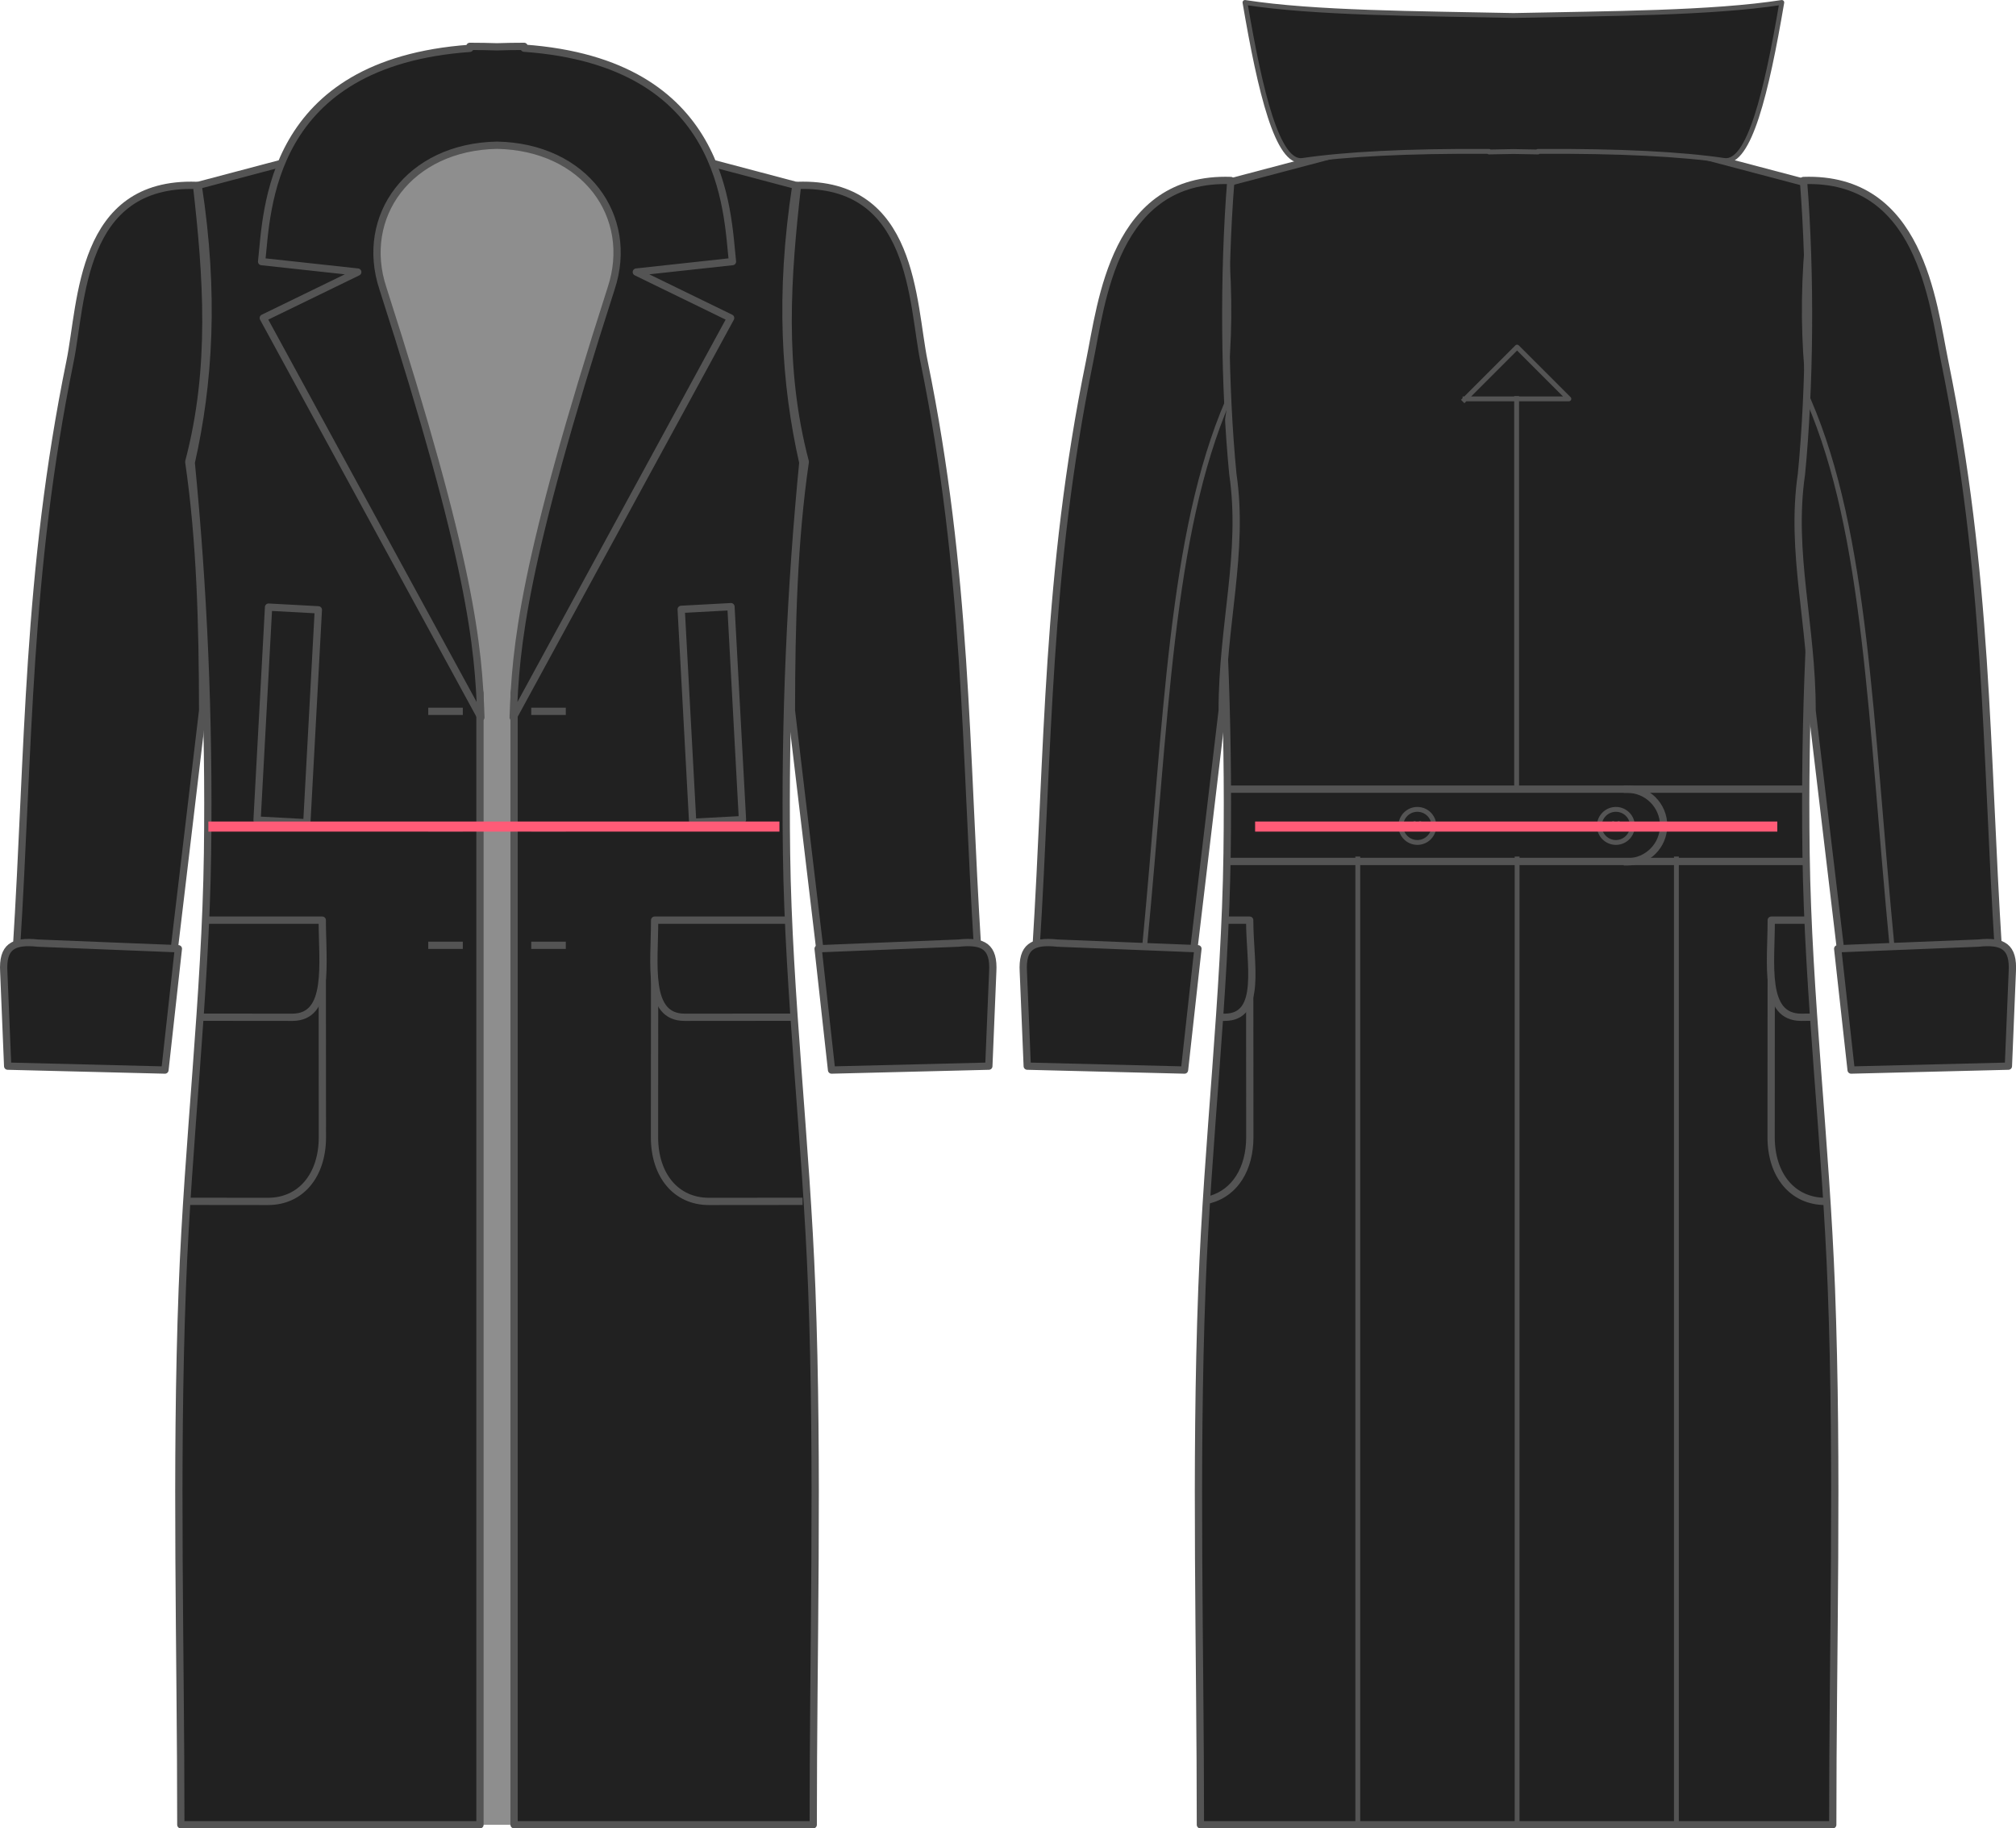 <?xml version="1.0" encoding="UTF-8" standalone="no"?>
<!-- Created with Inkscape (http://www.inkscape.org/) -->

<svg
   xmlns:dc="http://purl.org/dc/elements/1.1/"
   xmlns:cc="http://creativecommons.org/ns#"
   xmlns:rdf="http://www.w3.org/1999/02/22-rdf-syntax-ns#"
   xmlns:svg="http://www.w3.org/2000/svg"
   xmlns="http://www.w3.org/2000/svg"
   xmlns:sodipodi="http://sodipodi.sourceforge.net/DTD/sodipodi-0.dtd"
   xmlns:inkscape="http://www.inkscape.org/namespaces/inkscape"
   width="1000"
   height="906.963"
   id="svg2"
   version="1.1"
   inkscape:version="0.47 r22583"
   sodipodi:docname="chestease.svg">
  <defs
     id="defs4">
    <marker
       inkscape:stockid="Arrow1MstartQR"
       orient="auto"
       refY="0"
       refX="0"
       id="Arrow1MstartQR"
       style="overflow:visible">
      <path
         id="path5084"
         d="M 0,0 5,-5 -12.5,0 5,5 0,0 z"
         style="fill:#ff5b77;fill-rule:evenodd;stroke:#ff5b77;stroke-width:1pt;marker-start:none"
         transform="matrix(0.4,0,0,0.4,4,0)" />
    </marker>
    <marker
       style="overflow:visible"
       id="Arrow1Mend3"
       refX="0"
       refY="0"
       orient="auto"
       inkscape:stockid="Arrow1Mend3">
      <path
         transform="matrix(-0.4,0,0,-0.4,-4,0)"
         style="fill:#ff5b77;fill-rule:evenodd;stroke:#ff5b77;stroke-width:1pt;marker-start:none"
         d="M 0,0 5,-5 -12.5,0 5,5 0,0 z"
         id="path5087" />
    </marker>
  </defs>
  <sodipodi:namedview
     id="base"
     pagecolor="#ffffff"
     bordercolor="#666666"
     borderopacity="1.0"
     inkscape:pageopacity="0.0"
     inkscape:pageshadow="2"
     inkscape:zoom="0.494975"
     inkscape:cx="-25.1937"
     inkscape:cy="141.418"
     inkscape:document-units="px"
     inkscape:current-layer="layer1"
     showgrid="false"
     inkscape:window-width="1832"
     inkscape:window-height="1057"
     inkscape:window-x="-8"
     inkscape:window-y="-8"
     inkscape:window-maximized="0" />
  <g
     inkscape:label="Layer 1"
     inkscape:groupmode="layer"
     id="layer1"
     transform="translate(-27.78,297.772)">
    <g
       id="g3783"
       transform="matrix(2.407,0,0,2.407,-37.868,-857.082)">
      <g
         id="g3854">
        <rect
           style="fill:#8e8e8e;fill-opacity:1;stroke:none"
           id="rect3781"
           width="58.571"
           height="349.388"
           x="98.214"
           y="259.046" />
        <path
           sodipodi:nodetypes="cccsscccc"
           id="path3852"
           d="M 100.471,262.005 68.109,270.576 C 71.562,293.029 70.354,311.442 66.68,327.719 69.184,353.334 70.424,380.208 70.039,408.255 69.636,437.562 65.985,467.569 64.84,497.882 63.44,534.941 64.547,572.368 64.537,608.434 L 126.186,608.434 126.186,375.219 C 117.532,337.533 100.722,304.998 100.471,262.005 z"
           style="fill:#212121;fill-opacity:1;stroke:#545454;stroke-width:1.5;stroke-linecap:square;stroke-linejoin:round;stroke-miterlimit:4;stroke-opacity:1;stroke-dasharray:none;stroke-dashoffset:0" />
        <path
           style="fill:#212121;fill-opacity:1;stroke:#545454;stroke-width:1.5;stroke-linecap:square;stroke-linejoin:round;stroke-miterlimit:4;stroke-opacity:1;stroke-dasharray:none;stroke-dashoffset:0"
           d="M 158.929,262.005 191.291,270.576 C 187.838,293.029 189.046,311.442 192.72,327.719 190.216,353.334 188.976,380.208 189.361,408.255 189.764,437.562 193.415,467.569 194.56,497.882 195.96,534.941 194.853,572.368 194.863,608.434 L 133.214,608.434 133.214,375.219 C 141.868,337.533 158.678,304.998 158.929,262.005 z"
           id="path2913"
           sodipodi:nodetypes="cccsscccc" />
        <path
           style="fill:#212121;stroke:#545454;stroke-width:1.5;stroke-linecap:square;stroke-linejoin:round;stroke-miterlimit:4;stroke-opacity:1;stroke-dasharray:none;stroke-dashoffset:0"
           d="M 191.618,270.576 C 215.705,269.755 215.197,294.625 217.689,306.826 226.685,350.865 226.127,386.554 228.76,428.255 L 196.439,429.862 190.368,378.791 C 190.387,361.148 190.847,343.769 193.225,327.541 188.088,308.107 189.487,289.306 191.618,270.576 z"
           id="path3687"
           sodipodi:nodetypes="csccccc" />
        <path
           sodipodi:nodetypes="cscc"
           id="path3712"
           d="M 162.178,426.29 C 162.178,426.876 162.153,466.017 162.153,466.739 162.153,474.553 166.554,479.968 173.364,479.968 L 191.918,479.951"
           style="fill:none;stroke:#545454;stroke-width:1.5;stroke-linecap:square;stroke-linejoin:round;stroke-miterlimit:4;stroke-opacity:1;stroke-dasharray:none;stroke-dashoffset:0" />
        <path
           style="fill:#212121;stroke:#545454;stroke-width:1.5;stroke-linecap:square;stroke-linejoin:round;stroke-miterlimit:4;stroke-opacity:1;stroke-dasharray:none;stroke-dashoffset:0"
           d="M 188.553,422.005 162.178,422.005 C 162.178,431.036 160.482,442.027 168.364,442.022 L 189.774,442.005"
           id="path3710"
           sodipodi:nodetypes="cccc" />
        <rect
           style="fill:none;stroke:#545454;stroke-width:1.5;stroke-linecap:square;stroke-linejoin:round;stroke-miterlimit:4;stroke-opacity:1;stroke-dasharray:none;stroke-dashoffset:0"
           id="rect3714"
           width="10.268"
           height="43.929"
           x="148.019"
           y="366.31"
           transform="matrix(0.999,-0.054,0.054,0.999,0,0)" />
        <path
           style="fill:none;stroke:#545454;stroke-width:1.5;stroke-linecap:square;stroke-linejoin:round;stroke-miterlimit:4;stroke-opacity:1;stroke-dasharray:none;stroke-dashoffset:0"
           d="M 137.5,378.969 143.125,378.969"
           id="path3716" />
        <path
           id="path3718"
           d="M 137.5,402.987 143.125,402.987"
           style="fill:none;stroke:#545454;stroke-width:1.5;stroke-linecap:square;stroke-linejoin:round;stroke-miterlimit:4;stroke-opacity:1;stroke-dasharray:none;stroke-dashoffset:0" />
        <path
           style="fill:none;stroke:#545454;stroke-width:1.5;stroke-linecap:square;stroke-linejoin:round;stroke-miterlimit:4;stroke-opacity:1;stroke-dasharray:none;stroke-dashoffset:0"
           d="M 137.5,427.183 143.125,427.183"
           id="path3720" />
        <path
           style="fill:#212121;stroke:#545454;stroke-width:1.5;stroke-linecap:square;stroke-linejoin:round;stroke-miterlimit:4;stroke-opacity:1;stroke-dasharray:none;stroke-dashoffset:0"
           d="M 198.64,452.898 231.051,452.094 231.855,432.63 C 232.143,427.499 229.988,426.185 224.801,426.737 L 195.873,427.898 198.64,452.898 z"
           id="path3722"
           sodipodi:nodetypes="cccccc" />
        <path
           sodipodi:nodetypes="csccccc"
           id="path3742"
           d="M 67.782,270.576 C 43.695,269.755 44.203,294.625 41.711,306.826 32.715,350.865 33.273,386.554 30.64,428.255 L 62.961,429.862 69.032,378.791 C 69.013,361.148 68.553,343.769 66.175,327.541 71.312,308.107 69.913,289.306 67.782,270.576 z"
           style="fill:#212121;stroke:#545454;stroke-width:1.5;stroke-linecap:square;stroke-linejoin:round;stroke-miterlimit:4;stroke-opacity:1;stroke-dasharray:none;stroke-dashoffset:0" />
        <path
           style="fill:none;stroke:#545454;stroke-width:1.5;stroke-linecap:square;stroke-linejoin:round;stroke-miterlimit:4;stroke-opacity:1;stroke-dasharray:none;stroke-dashoffset:0"
           d="M 93.686,426.29 C 93.686,426.876 93.711,466.017 93.711,466.739 93.711,474.553 89.31,479.968 82.5,479.968 L 66.811,479.951"
           id="path3744"
           sodipodi:nodetypes="cscc" />
        <path
           sodipodi:nodetypes="cccc"
           id="path3746"
           d="M 70.65,422.005 93.686,422.005 C 93.686,431.036 95.382,442.027 87.5,442.022 L 69.667,442.005"
           style="fill:#212121;stroke:#545454;stroke-width:1.5;stroke-linecap:square;stroke-linejoin:round;stroke-miterlimit:4;stroke-opacity:1;stroke-dasharray:none;stroke-dashoffset:0" />
        <rect
           transform="matrix(-0.999,-0.054,-0.054,0.999,0,0)"
           y="352.349"
           x="-112.016"
           height="43.929"
           width="10.268"
           id="rect3748"
           style="fill:none;stroke:#545454;stroke-width:1.5;stroke-linecap:square;stroke-linejoin:round;stroke-miterlimit:4;stroke-opacity:1;stroke-dasharray:none;stroke-dashoffset:0" />
        <path
           id="path3750"
           d="M 121.9,378.969 116.275,378.969"
           style="fill:none;stroke:#545454;stroke-width:1.5;stroke-linecap:square;stroke-linejoin:round;stroke-miterlimit:4;stroke-opacity:1;stroke-dasharray:none;stroke-dashoffset:0" />
        <path
           style="fill:none;stroke:#545454;stroke-width:1.5;stroke-linecap:square;stroke-linejoin:round;stroke-miterlimit:4;stroke-opacity:1;stroke-dasharray:none;stroke-dashoffset:0"
           d="M 121.9,402.987 116.275,402.987"
           id="path3752" />
        <path
           id="path3754"
           d="M 121.9,427.183 116.275,427.183"
           style="fill:none;stroke:#545454;stroke-width:1.5;stroke-linecap:square;stroke-linejoin:round;stroke-miterlimit:4;stroke-opacity:1;stroke-dasharray:none;stroke-dashoffset:0" />
        <path
           sodipodi:nodetypes="cccccc"
           id="path3756"
           d="M 61.265,452.898 28.854,452.094 28.05,432.63 C 27.762,427.499 29.917,426.185 35.104,426.737 L 64.032,427.898 61.265,452.898 z"
           style="fill:#212121;stroke:#545454;stroke-width:1.5;stroke-linecap:square;stroke-linejoin:round;stroke-miterlimit:4;stroke-opacity:1;stroke-dasharray:none;stroke-dashoffset:0" />
        <path
           sodipodi:nodetypes="ccccccccccccccccc"
           style="fill:#212121;stroke:#545454;stroke-width:1.5;stroke-linecap:square;stroke-linejoin:round;stroke-miterlimit:4;stroke-opacity:1;stroke-dasharray:none;stroke-dashoffset:0"
           d="M 124.094,241.924 124.094,242.331 C 82.53,245.315 82.34,275.772 81.188,286.281 L 101,288.438 81.531,297.906 126.375,380.219 C 125.882,365.518 124.429,348.552 106.188,291.812 101.273,276.977 111.559,262.637 129.688,262.299 147.835,262.633 158.137,276.968 153.219,291.812 134.977,348.552 133.524,365.518 133.031,380.219 L 177.844,297.906 158.406,288.438 178.219,286.281 C 177.066,275.771 176.865,245.279 135.281,242.299 L 135.281,241.924 C 133.334,241.924 131.494,241.959 129.688,242.018 127.891,241.959 126.029,241.924 124.094,241.924 z"
           id="path3724" />
      </g>
    </g>
    <g
       id="g4045"
       transform="matrix(2.407,0,0,2.407,-39.084,-857.082)">
      <path
         id="path3882"
         d="M 330.656,262 C 330.656,262.086 330.657,262.164 330.656,262.25 L 308.062,262.812 278.719,270.562 C 282.172,293.015 280.986,311.442 277.312,327.719 279.816,353.334 281.041,380.203 280.656,408.25 280.253,437.557 276.614,467.562 275.469,497.875 274.069,534.934 275.166,572.371 275.156,608.438 L 327.656,608.438 336.812,608.438 405.469,608.438 C 405.459,572.371 406.587,534.934 405.188,497.875 404.043,467.562 400.372,437.557 399.969,408.25 399.584,380.203 400.84,353.334 403.344,327.719 399.67,311.442 398.453,293.015 401.906,270.562 L 373.375,263.031 341.406,262.25 C 341.406,262.166 341.407,262.084 341.406,262 L 336.062,262.125 330.656,262 z"
         style="fill:#212121;fill-opacity:1;stroke:#545454;stroke-width:1.5;stroke-linecap:square;stroke-linejoin:round;stroke-miterlimit:4;stroke-opacity:1;stroke-dasharray:none;stroke-dashoffset:0" />
      <path
         sodipodi:nodetypes="csc"
         id="path3888"
         d="M 392.795,426.29 C 392.795,426.876 392.77,466.017 392.77,466.739 392.77,474.553 397.171,479.968 403.981,479.968"
         style="fill:none;stroke:#545454;stroke-width:1.5;stroke-linecap:square;stroke-linejoin:round;stroke-miterlimit:4;stroke-opacity:1;stroke-dasharray:none;stroke-dashoffset:0" />
      <path
         style="fill:#212121;stroke:#545454;stroke-width:1.5;stroke-linecap:square;stroke-linejoin:round;stroke-miterlimit:4;stroke-opacity:1;stroke-dasharray:none;stroke-dashoffset:0"
         d="M 399.219,422.005 392.795,422.005 C 392.795,431.036 391.099,442.027 398.981,442.022 L 400.44,442.005"
         id="path3890"
         sodipodi:nodetypes="cccc" />
      <path
         sodipodi:nodetypes="csccccc"
         id="path3902"
         d="M 281.429,269.566 C 257.342,268.745 254.82,294.625 252.328,306.826 243.332,350.865 243.89,386.554 241.257,428.255 L 273.578,429.862 279.649,378.791 C 279.63,361.148 284.221,346.294 281.843,330.066 280.116,312.348 279.856,289.222 281.429,269.566 z"
         style="fill:#212121;stroke:#545454;stroke-width:1.5;stroke-linecap:square;stroke-linejoin:round;stroke-miterlimit:4;stroke-opacity:1;stroke-dasharray:none;stroke-dashoffset:0" />
      <path
         style="fill:none;stroke:#545454;stroke-width:1.5;stroke-linecap:square;stroke-linejoin:round;stroke-miterlimit:4;stroke-opacity:1;stroke-dasharray:none;stroke-dashoffset:0"
         d="M 285.313,426.29 C 285.313,426.876 285.338,466.017 285.338,466.739 285.338,473.273 282.26,478.13 277.27,479.546"
         id="path3904"
         sodipodi:nodetypes="csc" />
      <path
         sodipodi:nodetypes="ccc"
         id="path3906"
         d="M 281.47,422.005 285.313,422.005 C 285.313,431.036 288.019,442.027 280.137,442.022"
         style="fill:#212121;stroke:#545454;stroke-width:1.5;stroke-linecap:square;stroke-linejoin:round;stroke-miterlimit:4;stroke-opacity:1;stroke-dasharray:none;stroke-dashoffset:0" />
      <path
         sodipodi:nodetypes="cccccc"
         id="path3916"
         d="M 271.882,452.898 239.471,452.094 238.667,432.63 C 238.379,427.499 240.534,426.185 245.721,426.737 L 274.649,427.898 271.882,452.898 z"
         style="fill:#212121;stroke:#545454;stroke-width:1.5;stroke-linecap:square;stroke-linejoin:round;stroke-miterlimit:4;stroke-opacity:1;stroke-dasharray:none;stroke-dashoffset:0" />
      <path
         style="fill:#212121;stroke:#545454;stroke-width:1.5;stroke-linecap:square;stroke-linejoin:round;stroke-miterlimit:4;stroke-opacity:1;stroke-dasharray:none;stroke-dashoffset:0"
         d="M 399.434,269.566 C 423.521,268.745 426.043,294.625 428.535,306.826 437.531,350.865 436.973,386.554 439.606,428.255 L 407.285,429.862 401.214,378.791 C 401.233,361.148 396.642,346.294 399.02,330.066 400.747,312.348 401.007,289.222 399.434,269.566 z"
         id="path3961"
         sodipodi:nodetypes="csccccc" />
      <path
         style="fill:#212121;stroke:#545454;stroke-width:1.5;stroke-linecap:square;stroke-linejoin:round;stroke-miterlimit:4;stroke-opacity:1;stroke-dasharray:none;stroke-dashoffset:0"
         d="M 409.257,452.898 441.668,452.094 442.472,432.63 C 442.76,427.499 440.605,426.185 435.418,426.737 L 406.49,427.898 409.257,452.898 z"
         id="path3900"
         sodipodi:nodetypes="cccccc" />
      <path
         sodipodi:nodetypes="cc"
         id="path3964"
         d="M 281.075,409.905 399.01,409.905"
         style="fill:#8e8e8e;fill-opacity:1;stroke:#545454;stroke-width:1.5;stroke-linecap:square;stroke-linejoin:round;stroke-miterlimit:4;stroke-opacity:1;stroke-dasharray:none;stroke-dashoffset:0" />
      <path
         sodipodi:nodetypes="cc"
         style="fill:#8e8e8e;fill-opacity:1;stroke:#545454;stroke-width:1.5;stroke-linecap:square;stroke-linejoin:round;stroke-miterlimit:4;stroke-opacity:1;stroke-dasharray:none;stroke-dashoffset:0"
         d="M 281.58,395.005 399.263,395.005"
         id="path3966" />
      <path
         sodipodi:open="true"
         sodipodi:end="3.14159"
         sodipodi:start="0"
         transform="matrix(0,0.956,0.956,0,-22.218,100.963)"
         d="M 323.249,403.087 C 323.249,407.411 319.744,410.916 315.42,410.916 311.096,410.916 307.591,407.411 307.591,403.087"
         sodipodi:ry="7.82868"
         sodipodi:rx="7.82868"
         sodipodi:cy="403.087"
         sodipodi:cx="315.42"
         id="path3968"
         style="fill:none;stroke:#545454;stroke-width:1.569;stroke-linecap:square;stroke-linejoin:round;stroke-miterlimit:4;stroke-opacity:1;stroke-dasharray:none;stroke-dashoffset:0"
         sodipodi:type="arc" />
      <path
         transform="translate(5.837,0.126)"
         d="M 358.351,402.455 C 358.351,404.338 356.825,405.864 354.942,405.864 353.059,405.864 351.533,404.338 351.533,402.455 351.533,400.572 353.059,399.046 354.942,399.046 356.825,399.046 358.351,400.572 358.351,402.455 z"
         sodipodi:ry="3.40926"
         sodipodi:rx="3.40926"
         sodipodi:cy="402.455"
         sodipodi:cx="354.942"
         id="path3970"
         style="fill:none;stroke:#545454;stroke-width:1;stroke-linecap:square;stroke-linejoin:round;stroke-miterlimit:4;stroke-opacity:1;stroke-dasharray:none;stroke-dashoffset:0"
         sodipodi:type="arc" />
      <path
         sodipodi:type="arc"
         style="fill:none;stroke:#545454;stroke-width:1;stroke-linecap:square;stroke-linejoin:round;stroke-miterlimit:4;stroke-opacity:1;stroke-dasharray:none;stroke-dashoffset:0"
         id="path3972"
         sodipodi:cx="354.942"
         sodipodi:cy="402.455"
         sodipodi:rx="3.40926"
         sodipodi:ry="3.40926"
         d="M 358.351,402.455 C 358.351,404.338 356.825,405.864 354.942,405.864 353.059,405.864 351.533,404.338 351.533,402.455 351.533,400.572 353.059,399.046 354.942,399.046 356.825,399.046 358.351,400.572 358.351,402.455 z"
         transform="translate(-35.075,0.126)" />
      <g
         transform="translate(-0.446,0.142)"
         id="g3992">
        <g
           id="g3982">
          <path
             d="M 361.066,401.855 C 361.066,402.082 360.883,402.265 360.656,402.265 360.429,402.265 360.246,402.082 360.246,401.855 360.246,401.628 360.429,401.445 360.656,401.445 360.883,401.445 361.066,401.628 361.066,401.855 z"
             sodipodi:ry="0.410374"
             sodipodi:rx="0.410374"
             sodipodi:cy="401.855"
             sodipodi:cx="360.656"
             id="path3978"
             style="fill:#545454;stroke:none"
             sodipodi:type="arc" />
          <path
             transform="translate(1.136,0)"
             sodipodi:type="arc"
             style="fill:#545454;stroke:none"
             id="path3980"
             sodipodi:cx="360.656"
             sodipodi:cy="401.855"
             sodipodi:rx="0.410374"
             sodipodi:ry="0.410374"
             d="M 361.066,401.855 C 361.066,402.082 360.883,402.265 360.656,402.265 360.429,402.265 360.246,402.082 360.246,401.855 360.246,401.628 360.429,401.445 360.656,401.445 360.883,401.445 361.066,401.628 361.066,401.855 z" />
        </g>
        <g
           id="g3986"
           transform="translate(0,1.168)">
          <path
             sodipodi:type="arc"
             style="fill:#545454;stroke:none"
             id="path3988"
             sodipodi:cx="360.656"
             sodipodi:cy="401.855"
             sodipodi:rx="0.410374"
             sodipodi:ry="0.410374"
             d="M 361.066,401.855 C 361.066,402.082 360.883,402.265 360.656,402.265 360.429,402.265 360.246,402.082 360.246,401.855 360.246,401.628 360.429,401.445 360.656,401.445 360.883,401.445 361.066,401.628 361.066,401.855 z" />
          <path
             d="M 361.066,401.855 C 361.066,402.082 360.883,402.265 360.656,402.265 360.429,402.265 360.246,402.082 360.246,401.855 360.246,401.628 360.429,401.445 360.656,401.445 360.883,401.445 361.066,401.628 361.066,401.855 z"
             sodipodi:ry="0.410374"
             sodipodi:rx="0.410374"
             sodipodi:cy="401.855"
             sodipodi:cx="360.656"
             id="path3990"
             style="fill:#545454;stroke:none"
             sodipodi:type="arc"
             transform="translate(1.136,0)" />
        </g>
      </g>
      <g
         id="g4002"
         transform="translate(-41.357,0.142)">
        <g
           id="g4004">
          <path
             sodipodi:type="arc"
             style="fill:#545454;stroke:none"
             id="path4006"
             sodipodi:cx="360.656"
             sodipodi:cy="401.855"
             sodipodi:rx="0.410374"
             sodipodi:ry="0.410374"
             d="M 361.066,401.855 C 361.066,402.082 360.883,402.265 360.656,402.265 360.429,402.265 360.246,402.082 360.246,401.855 360.246,401.628 360.429,401.445 360.656,401.445 360.883,401.445 361.066,401.628 361.066,401.855 z" />
          <path
             d="M 361.066,401.855 C 361.066,402.082 360.883,402.265 360.656,402.265 360.429,402.265 360.246,402.082 360.246,401.855 360.246,401.628 360.429,401.445 360.656,401.445 360.883,401.445 361.066,401.628 361.066,401.855 z"
             sodipodi:ry="0.410374"
             sodipodi:rx="0.410374"
             sodipodi:cy="401.855"
             sodipodi:cx="360.656"
             id="path4008"
             style="fill:#545454;stroke:none"
             sodipodi:type="arc"
             transform="translate(1.136,0)" />
        </g>
        <g
           transform="translate(0,1.168)"
           id="g4010">
          <path
             d="M 361.066,401.855 C 361.066,402.082 360.883,402.265 360.656,402.265 360.429,402.265 360.246,402.082 360.246,401.855 360.246,401.628 360.429,401.445 360.656,401.445 360.883,401.445 361.066,401.628 361.066,401.855 z"
             sodipodi:ry="0.410374"
             sodipodi:rx="0.410374"
             sodipodi:cy="401.855"
             sodipodi:cx="360.656"
             id="path4012"
             style="fill:#545454;stroke:none"
             sodipodi:type="arc" />
          <path
             transform="translate(1.136,0)"
             sodipodi:type="arc"
             style="fill:#545454;stroke:none"
             id="path4014"
             sodipodi:cx="360.656"
             sodipodi:cy="401.855"
             sodipodi:rx="0.410374"
             sodipodi:ry="0.410374"
             d="M 361.066,401.855 C 361.066,402.082 360.883,402.265 360.656,402.265 360.429,402.265 360.246,402.082 360.246,401.855 360.246,401.628 360.429,401.445 360.656,401.445 360.883,401.445 361.066,401.628 361.066,401.855 z" />
        </g>
      </g>
      <path
         sodipodi:nodetypes="cccc"
         id="path4022"
         d="M 329.685,314.572 351.087,314.572 340.417,303.903 329.558,314.762"
         style="fill:none;stroke:#545454;stroke-width:1;stroke-linecap:square;stroke-linejoin:round;stroke-miterlimit:4;stroke-opacity:1;stroke-dasharray:none;stroke-dashoffset:0" />
      <path
         id="path4024"
         d="M 340.323,314.505 340.323,394.862"
         style="fill:none;stroke:#545454;stroke-width:1;stroke-linecap:square;stroke-linejoin:round;stroke-miterlimit:4;stroke-opacity:1;stroke-dasharray:none;stroke-dashoffset:0" />
      <path
         id="path4026"
         d="M 340.421,409.4 340.421,608.148"
         style="fill:none;stroke:#545454;stroke-width:1;stroke-linecap:square;stroke-linejoin:round;stroke-miterlimit:4;stroke-opacity:1;stroke-dasharray:none;stroke-dashoffset:0" />
      <path
         style="fill:none;stroke:#545454;stroke-width:1;stroke-linecap:square;stroke-linejoin:round;stroke-miterlimit:4;stroke-opacity:1;stroke-dasharray:none;stroke-dashoffset:0"
         d="M 373.251,409.4 373.251,608.148"
         id="path4028" />
      <path
         id="path4030"
         d="M 307.591,409.4 307.591,608.148"
         style="fill:none;stroke:#545454;stroke-width:1;stroke-linecap:square;stroke-linejoin:round;stroke-miterlimit:4;stroke-opacity:1;stroke-dasharray:none;stroke-dashoffset:0" />
      <path
         id="path4036"
         d="M 284.344,232.875 C 287.5,251.47 291.06,266.203 296.219,265.438 305.14,264.123 317.76,263.476 334.625,263.562 L 334.625,263.688 C 336.367,263.652 337.992,263.616 339.656,263.594 341.324,263.616 342.973,263.652 344.719,263.688 L 344.719,263.562 C 361.568,263.477 374.178,264.123 383.094,265.438 388.253,266.203 391.813,251.47 394.969,232.875 380.569,235.11 359.537,235.144 339.688,235.562 319.829,235.143 298.751,235.112 284.344,232.875 z"
         style="fill:#212121;stroke:#545454;stroke-width:1;stroke-linecap:square;stroke-linejoin:round;stroke-miterlimit:4;stroke-opacity:1;stroke-dasharray:none;stroke-dashoffset:0" />
      <path
         sodipodi:nodetypes="cc"
         id="path4041"
         d="M 400.525,314.951 C 412.396,342.506 413.174,380.447 417.698,427.583"
         style="fill:#212121;fill-opacity:1;stroke:#545454;stroke-width:1;stroke-linecap:square;stroke-linejoin:round;stroke-miterlimit:4;stroke-opacity:1;stroke-dasharray:none;stroke-dashoffset:0" />
      <path
         style="fill:#212121;fill-opacity:1;stroke:#545454;stroke-width:1;stroke-linecap:square;stroke-linejoin:round;stroke-miterlimit:4;stroke-opacity:1;stroke-dasharray:none;stroke-dashoffset:0"
         d="M 280.822,314.951 C 268.951,342.506 268.173,380.447 263.649,427.583"
         id="path4043"
         sodipodi:nodetypes="cc" />
    </g>
    <path
       style="fill:none;stroke:#ff5b77;stroke-width:5;stroke-linecap:square;stroke-linejoin:round;stroke-miterlimit:4;stroke-opacity:1;stroke-dasharray:none;stroke-dashoffset:0;marker-start:url(#Arrow1MstartQR);marker-end:url(#Arrow1Mend3)"
       d="M 133.636,112.258 411.907,112.258"
       id="path3400"
       sodipodi:nodetypes="cc" />
    <path
       sodipodi:nodetypes="cc"
       id="path3837"
       d="M 652.854,112.258 906.881,112.258"
       style="fill:none;stroke:#ff5b77;stroke-width:5;stroke-linecap:square;stroke-linejoin:round;stroke-miterlimit:4;stroke-opacity:1;stroke-dasharray:none;stroke-dashoffset:0;marker-start:url(#Arrow1MstartQR);marker-end:url(#Arrow1Mend3)" />
  </g>
</svg>
